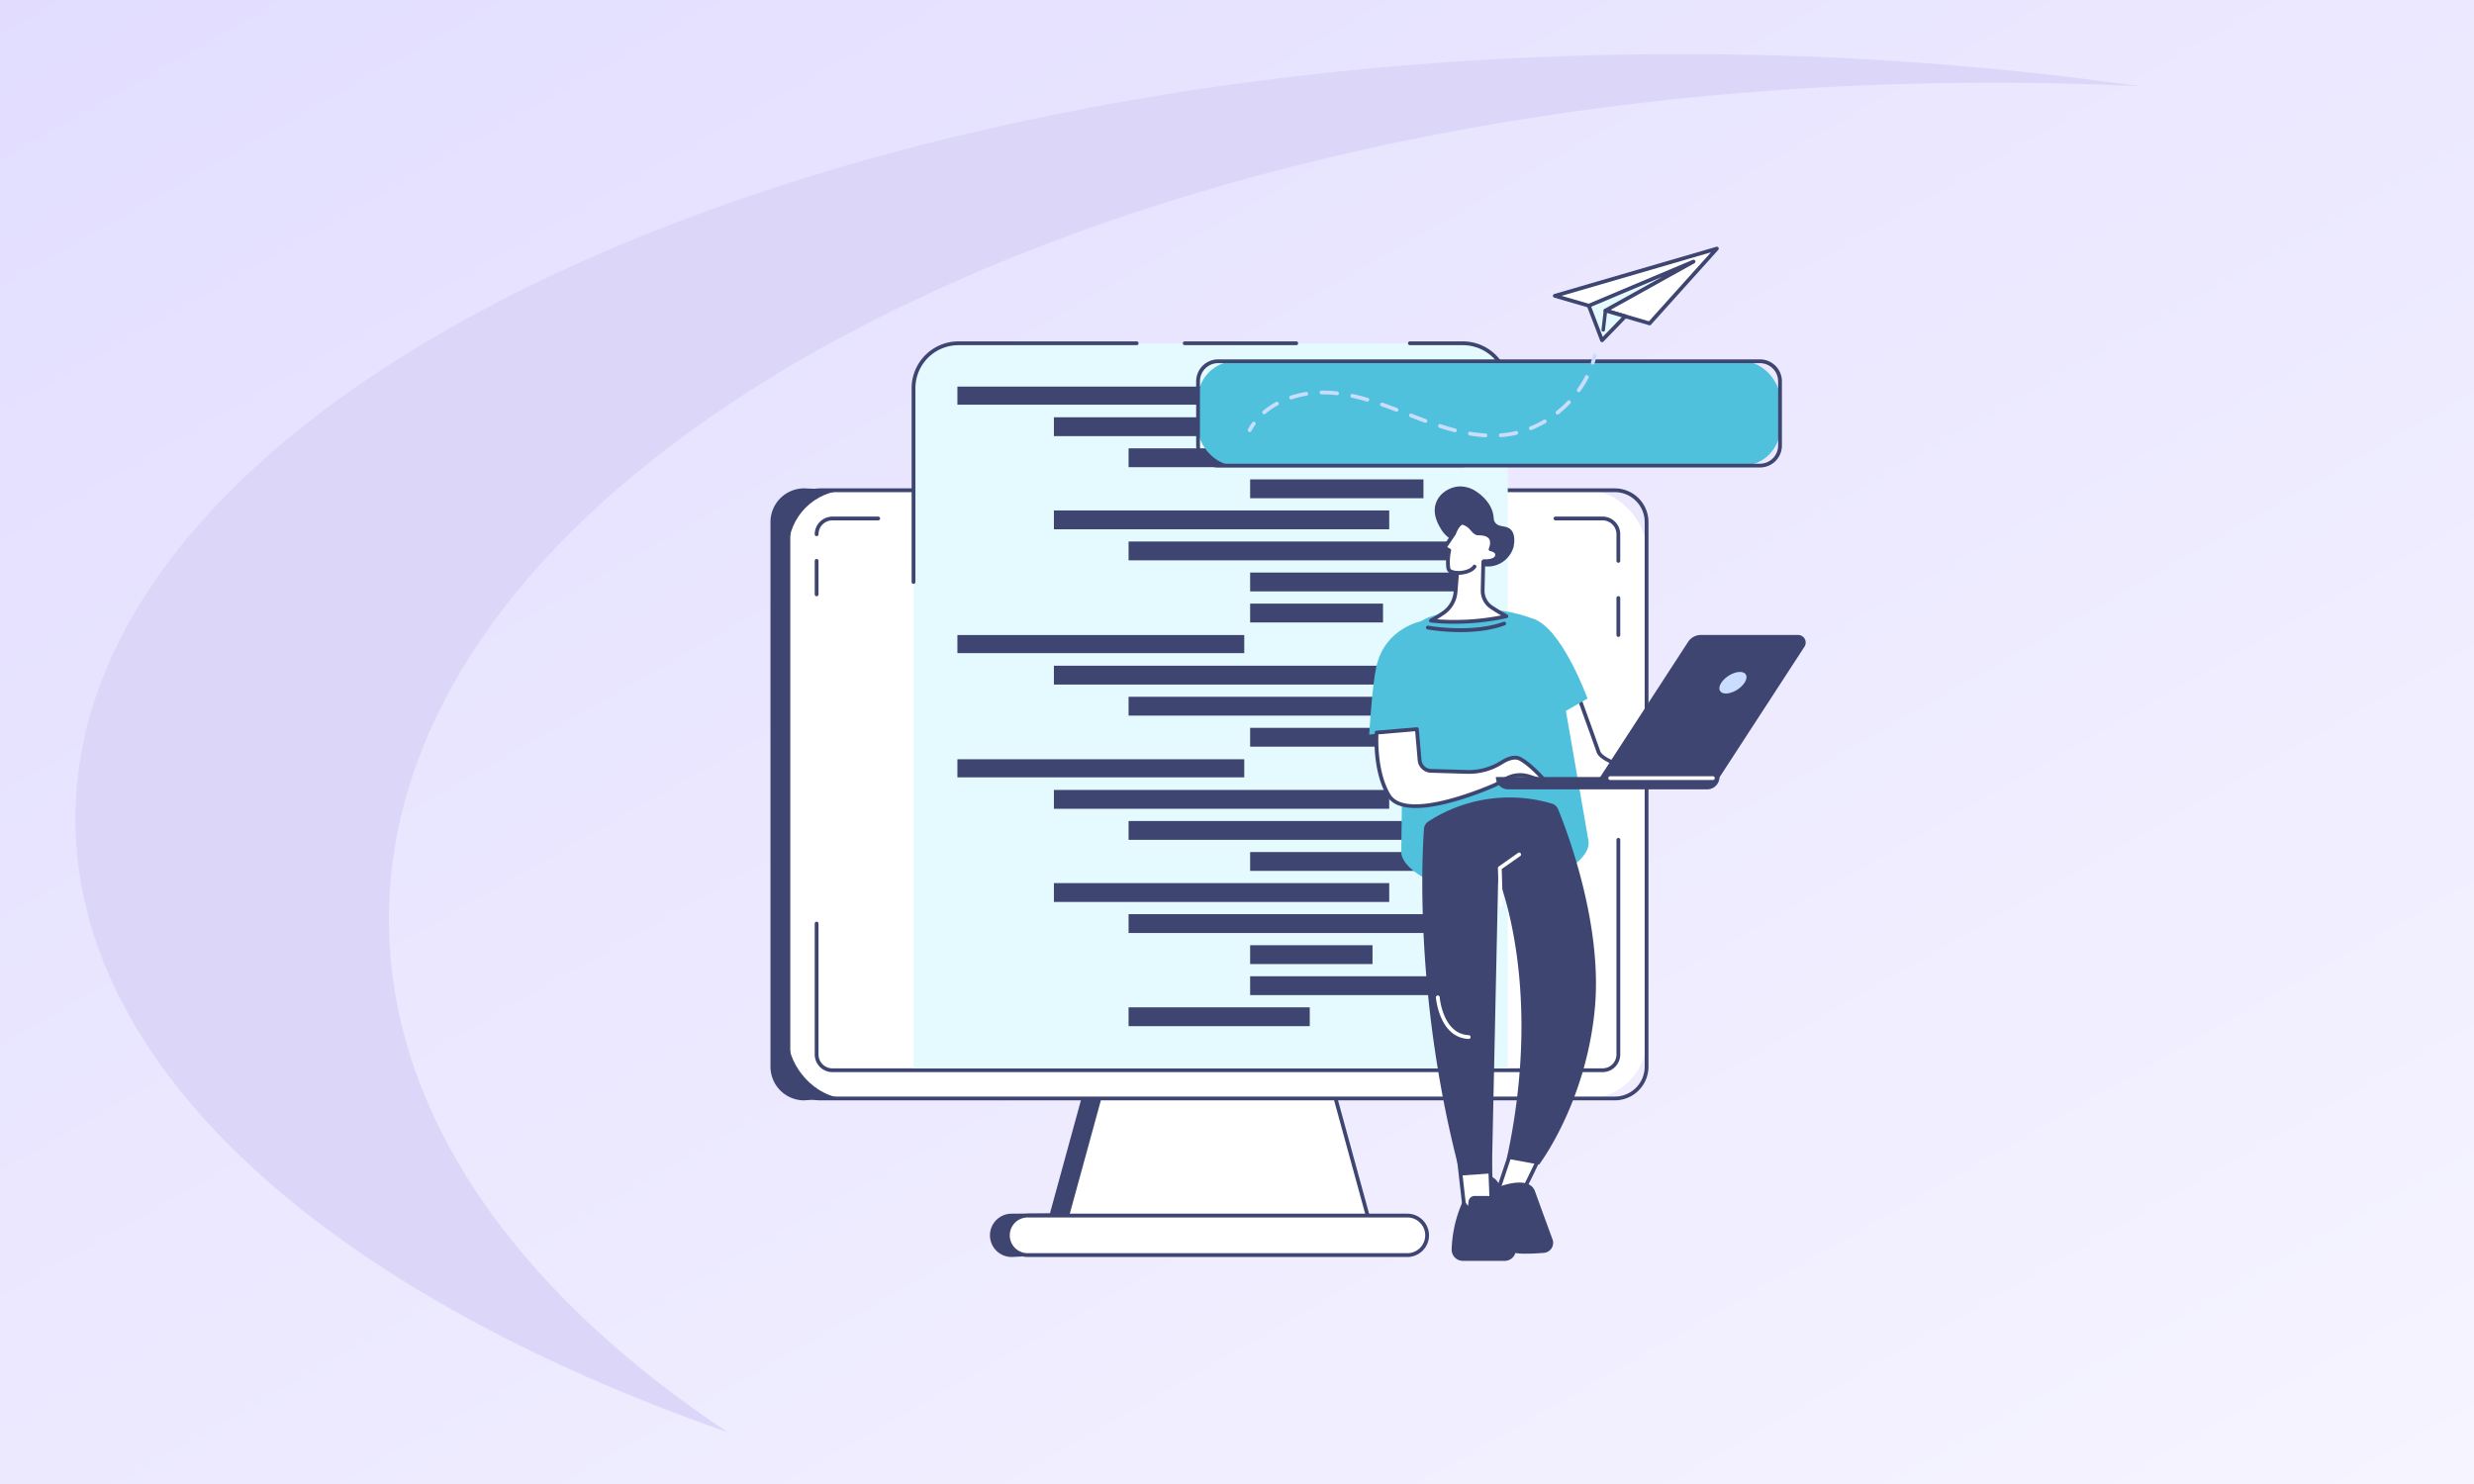 <?xml version="1.0" encoding="utf-8"?>
<svg xmlns="http://www.w3.org/2000/svg" xmlns:xlink="http://www.w3.org/1999/xlink" width="1050" height="630" viewBox="0 0 1050 630">
  <rect x="0" y="0" width="1050" height="630" fill="#808080" stroke="none"/>
  <defs>
    <linearGradient id="linear-gradient" x1="1.473" y1="1.474" x2="-0.412" y2="-0.479" gradientUnits="objectBoundingBox">
      <stop offset="0" stop-color="#fff"/>
      <stop offset="1" stop-color="#d9d3ff"/>
    </linearGradient>
    <clipPath id="clip-_12-seo-tips-for-web-developers">
      <rect width="1050" height="630"/>
    </clipPath>
  </defs>
  <g id="_12-seo-tips-for-web-developers" data-name="12-seo-tips-for-web-developers" clip-path="url(#clip-_12-seo-tips-for-web-developers)">
    <rect width="1050" height="630" fill="#fff"/>
    <path id="Subtraction_10" data-name="Subtraction 10" d="M0,0H1050V630H0Z" fill="url(#linear-gradient)"/>
    <path id="Path_311" data-name="Path 311" d="M233.916,433.238c.207,106.89,109.118,201.462,276.807,260.05C420.814,633.411,367.16,557.98,367,475.929,366.61,280.316,670.2,121.144,1045.078,120.4q32.9-.059,65.023,1.5a1381.87,1381.87,0,0,0-198.052-13.615C537.175,109.032,233.563,254.51,233.916,433.238Z" transform="translate(-201.916 -85.289)" fill="#dcd7f8"/>
    <g id="Group_3330" data-name="Group 3330" transform="translate(-3397.037 120.8)">
      <g id="Group_3299" data-name="Group 3299" transform="translate(3724.037 24.126)">
        <g id="Group_3291" data-name="Group 3291" transform="translate(0 62.397)">
          <g id="Group_3284" data-name="Group 3284">
            <path id="Path_4191" data-name="Path 4191" d="M4069.561,195.566l-331.238-12.789a14.3,14.3,0,0,0-14.286,14.287V428.3a14.3,14.3,0,0,0,14.286,14.287l119.686-8.108-15.366,56.086-16.259.128a9.194,9.194,0,0,0,0,18.389l136.161-6.494c5.07,0-4.417-60-4.417-60S4077.438,195.566,4069.561,195.566Z" transform="translate(-3724.037 -182.777)" fill="#3e4571"/>
            <g id="Group_3281" data-name="Group 3281" transform="translate(122.716 229.442)">
              <path id="Path_4192" data-name="Path 4192" d="M4062.533,611.626h-84.468L3954.1,699.089H4086.5Z" transform="translate(-3953.298 -610.821)" fill="#fff"/>
              <path id="Path_4193" data-name="Path 4193" d="M4085.8,699.2H3953.408a.805.805,0,0,1-.777-1.018l23.963-87.463a.8.8,0,0,1,.776-.592h84.467a.8.8,0,0,1,.776.592l23.962,87.463a.806.806,0,0,1-.776,1.018Zm-131.337-1.611h130.281l-23.521-85.852h-83.238Z" transform="translate(-3952.603 -610.126)" fill="#3e4571"/>
            </g>
            <g id="Group_3282" data-name="Group 3282" transform="translate(6.799 0.002)">
              <rect id="Rectangle_26857" data-name="Rectangle 26857" width="364.228" height="258.195" rx="25.105" transform="translate(0.805 0.806)" fill="#fff"/>
              <path id="Path_4194" data-name="Path 4194" d="M4088.254,442.586h-337.27A14.3,14.3,0,0,1,3736.7,428.3V197.065a14.3,14.3,0,0,1,14.284-14.284h337.27a14.3,14.3,0,0,1,14.284,14.284V428.3A14.3,14.3,0,0,1,4088.254,442.586Zm-337.27-258.195a12.688,12.688,0,0,0-12.673,12.673V428.3a12.688,12.688,0,0,0,12.673,12.673h337.27a12.687,12.687,0,0,0,12.673-12.673V197.065a12.688,12.688,0,0,0-12.673-12.673Z" transform="translate(-3736.7 -182.781)" fill="#3e4571"/>
            </g>
            <g id="Group_3283" data-name="Group 3283" transform="translate(99.952 307.919)">
              <path id="Path_4195" data-name="Path 4195" d="M4081.238,757.793H3920.091a8.387,8.387,0,0,0,0,16.774h161.147a8.387,8.387,0,0,0,0-16.774Z" transform="translate(-3910.899 -756.988)" fill="#fff"/>
              <path id="Path_4196" data-name="Path 4196" d="M4080.543,774.678H3919.4a9.192,9.192,0,0,1,0-18.384h161.147a9.192,9.192,0,0,1,0,18.384ZM3919.4,757.9a7.581,7.581,0,1,0,0,15.162h161.147a7.581,7.581,0,0,0,0-15.162Z" transform="translate(-3910.204 -756.294)" fill="#3e4571"/>
            </g>
          </g>
          <g id="Group_3290" data-name="Group 3290" transform="translate(18.779 11.984)">
            <g id="Group_3285" data-name="Group 3285" transform="translate(0 136.419)">
              <path id="Path_4197" data-name="Path 4197" d="M3760.515,496.239V551.8a6.7,6.7,0,0,0,6.7,6.7h326.862a6.7,6.7,0,0,0,6.7-6.7v-91.11Z" transform="translate(-3759.709 -459.881)" fill="#fff"/>
              <path id="Path_4198" data-name="Path 4198" d="M4093.384,558.609H3766.522a7.516,7.516,0,0,1-7.508-7.507V495.544a.805.805,0,1,1,1.611,0V551.1a5.9,5.9,0,0,0,5.9,5.9h326.861a5.9,5.9,0,0,0,5.9-5.9V459.991a.805.805,0,0,1,1.611,0V551.1A7.516,7.516,0,0,1,4093.384,558.609Z" transform="translate(-3759.015 -459.186)" fill="#3e4571"/>
            </g>
            <g id="Group_3286" data-name="Group 3286" transform="translate(0 17.984)">
              <path id="Path_4199" data-name="Path 4199" d="M3760.515,240.095v0Z" transform="translate(-3759.71 -239.289)" fill="#fff"/>
              <path id="Path_4200" data-name="Path 4200" d="M3759.82,254.422a.806.806,0,0,1-.805-.805V239.4a.805.805,0,1,1,1.611,0v14.218A.806.806,0,0,1,3759.82,254.422Z" transform="translate(-3759.015 -238.594)" fill="#3e4571"/>
            </g>
            <g id="Group_3287" data-name="Group 3287">
              <path id="Path_4201" data-name="Path 4201" d="M3786.656,206.6h-19.439a6.7,6.7,0,0,0-6.7,6.7Z" transform="translate(-3759.709 -205.792)" fill="#fff"/>
              <path id="Path_4202" data-name="Path 4202" d="M3759.82,213.41a.806.806,0,0,1-.805-.805,7.516,7.516,0,0,1,7.508-7.507h19.439a.805.805,0,1,1,0,1.611h-19.439a5.9,5.9,0,0,0-5.9,5.9A.806.806,0,0,1,3759.82,213.41Z" transform="translate(-3759.015 -205.097)" fill="#3e4571"/>
            </g>
            <g id="Group_3288" data-name="Group 3288" transform="translate(313.574)">
              <path id="Path_4203" data-name="Path 4203" d="M4371.255,224.582V213.3a6.7,6.7,0,0,0-6.7-6.7h-19.99Z" transform="translate(-4343.759 -205.792)" fill="#fff"/>
              <path id="Path_4204" data-name="Path 4204" d="M4370.562,224.693a.806.806,0,0,1-.806-.805V212.6a5.9,5.9,0,0,0-5.9-5.9h-19.989a.805.805,0,0,1,0-1.611h19.989a7.516,7.516,0,0,1,7.508,7.507v11.283A.8.8,0,0,1,4370.562,224.693Z" transform="translate(-4343.064 -205.097)" fill="#3e4571"/>
            </g>
            <g id="Group_3289" data-name="Group 3289" transform="translate(340.266 33.765)">
              <path id="Path_4205" data-name="Path 4205" d="M4394.279,285.2v0Z" transform="translate(-4393.474 -268.681)" fill="#fff"/>
              <path id="Path_4206" data-name="Path 4206" d="M4393.585,285.311a.806.806,0,0,1-.805-.805V268.791a.805.805,0,1,1,1.61,0v15.714A.805.805,0,0,1,4393.585,285.311Z" transform="translate(-4392.78 -267.986)" fill="#3e4571"/>
            </g>
          </g>
        </g>
        <g id="Group_3298" data-name="Group 3298" transform="translate(59.908)">
          <path id="Path_4207" data-name="Path 4207" d="M4089.321,375.794h-252.2V87.1a19.036,19.036,0,0,1,19.036-19.036h214.132A19.036,19.036,0,0,1,4089.321,87.1Z" transform="translate(-3836.313 -67.254)" fill="#e5faff"/>
          <path id="Path_4208" data-name="Path 4208" d="M4270.341,107.582a.806.806,0,0,1-.805-.805V86.4a18.251,18.251,0,0,0-18.23-18.23h-22.5a.805.805,0,0,1,0-1.611h22.5A19.864,19.864,0,0,1,4271.147,86.4v20.377A.806.806,0,0,1,4270.341,107.582Z" transform="translate(-4017.332 -66.559)" fill="#3e4571"/>
          <path id="Path_4209" data-name="Path 4209" d="M4098.131,68.17h-47.326a.805.805,0,0,1,0-1.611h47.326a.805.805,0,0,1,0,1.611Z" transform="translate(-3934.9 -66.559)" fill="#3e4571"/>
          <path id="Path_4210" data-name="Path 4210" d="M3836.424,169.5a.806.806,0,0,1-.806-.805V86.4a19.864,19.864,0,0,1,19.841-19.841h75.663a.805.805,0,0,1,0,1.611H3855.46a18.251,18.251,0,0,0-18.23,18.23v82.3A.806.806,0,0,1,3836.424,169.5Z" transform="translate(-3835.618 -66.559)" fill="#3e4571"/>
          <g id="Group_3297" data-name="Group 3297" transform="translate(19.428 19.197)">
            <g id="Group_3292" data-name="Group 3292">
              <rect id="Rectangle_26858" data-name="Rectangle 26858" width="121.747" height="7.682" fill="#3e4571"/>
            </g>
            <rect id="Rectangle_26859" data-name="Rectangle 26859" width="142.311" height="7.996" transform="translate(40.953 13.027)" fill="#3e4571"/>
            <rect id="Rectangle_26860" data-name="Rectangle 26860" width="142.311" height="7.996" transform="translate(72.647 26.21)" fill="#3e4571"/>
            <rect id="Rectangle_26861" data-name="Rectangle 26861" width="73.558" height="7.996" transform="translate(124.241 39.394)" fill="#3e4571"/>
            <g id="Group_3293" data-name="Group 3293" transform="translate(0 105.468)">
              <rect id="Rectangle_26862" data-name="Rectangle 26862" width="121.747" height="7.682" fill="#3e4571"/>
            </g>
            <rect id="Rectangle_26863" data-name="Rectangle 26863" width="142.311" height="7.996" transform="translate(40.953 118.495)" fill="#3e4571"/>
            <rect id="Rectangle_26864" data-name="Rectangle 26864" width="142.311" height="7.996" transform="translate(72.647 131.678)" fill="#3e4571"/>
            <rect id="Rectangle_26865" data-name="Rectangle 26865" width="90.718" height="7.996" transform="translate(124.241 144.862)" fill="#3e4571"/>
            <rect id="Rectangle_26866" data-name="Rectangle 26866" width="142.311" height="7.996" transform="translate(40.953 52.577)" fill="#3e4571"/>
            <rect id="Rectangle_26867" data-name="Rectangle 26867" width="142.311" height="7.996" transform="translate(72.647 65.761)" fill="#3e4571"/>
            <rect id="Rectangle_26868" data-name="Rectangle 26868" width="56.398" height="7.996" transform="translate(124.241 92.128)" fill="#3e4571"/>
            <rect id="Rectangle_26869" data-name="Rectangle 26869" width="90.718" height="7.996" transform="translate(124.241 78.944)" fill="#3e4571"/>
            <g id="Group_3294" data-name="Group 3294" transform="translate(0 158.203)">
              <rect id="Rectangle_26870" data-name="Rectangle 26870" width="121.747" height="7.682" fill="#3e4571"/>
            </g>
            <rect id="Rectangle_26871" data-name="Rectangle 26871" width="142.311" height="7.996" transform="translate(40.953 171.229)" fill="#3e4571"/>
            <rect id="Rectangle_26872" data-name="Rectangle 26872" width="137.735" height="7.996" transform="translate(72.647 184.413)" fill="#3e4571"/>
            <g id="Group_3295" data-name="Group 3295" transform="translate(124.241 197.596)">
              <rect id="Rectangle_26873" data-name="Rectangle 26873" width="90.718" height="7.996" fill="#3e4571"/>
            </g>
            <g id="Group_3296" data-name="Group 3296" transform="translate(72.647 263.514)">
              <rect id="Rectangle_26874" data-name="Rectangle 26874" width="76.897" height="7.996" fill="#3e4571"/>
            </g>
            <rect id="Rectangle_26875" data-name="Rectangle 26875" width="142.311" height="7.996" transform="translate(40.953 210.78)" fill="#3e4571"/>
            <rect id="Rectangle_26876" data-name="Rectangle 26876" width="142.311" height="7.996" transform="translate(72.647 223.963)" fill="#3e4571"/>
            <rect id="Rectangle_26877" data-name="Rectangle 26877" width="90.718" height="7.996" transform="translate(124.241 250.33)" fill="#3e4571"/>
            <rect id="Rectangle_26878" data-name="Rectangle 26878" width="51.936" height="7.996" transform="translate(124.241 237.147)" fill="#3e4571"/>
          </g>
        </g>
      </g>
      <g id="Group_3314" data-name="Group 3314" transform="translate(3978.148 85.69)">
        <g id="Group_3302" data-name="Group 3302" transform="translate(0 52.072)">
          <g id="Group_3300" data-name="Group 3300" transform="translate(77.969 35.905)">
            <path id="Path_4211" data-name="Path 4211" d="M4404.934,384.742c0-.712-39.776-7-42.342-14.265-3.829-10.847-8.6-23.89-8.6-23.89l-9.933,6.273,6.395,31.21Z" transform="translate(-4343.25 -345.782)" fill="#fff"/>
            <path id="Path_4212" data-name="Path 4212" d="M4404.239,384.853h-.011l-54.483-.671a.8.8,0,0,1-.779-.644l-6.4-31.21a.806.806,0,0,1,.359-.842l9.933-6.273a.805.805,0,0,1,1.186.4c.048.13,4.82,13.17,8.607,23.9,1.785,5.057,25.544,10.117,35.69,12.279,6.7,1.428,6.7,1.428,6.7,2.259a.805.805,0,0,1-.8.8Zm-53.825-2.274,46.585.574c-17.685-3.792-34.063-8.007-35.862-13.1-3.2-9.054-7.095-19.759-8.257-22.944l-8.619,5.443Z" transform="translate(-4342.554 -345.088)" fill="#3e4571"/>
          </g>
          <path id="Path_4213" data-name="Path 4213" d="M4235.271,281.387a66.465,66.465,0,0,1,41.215.186,16.881,16.881,0,0,1,11.6,14.117l14.072,81.03c.7,5.891-7.176,11.618-12.724,13.72-5.793,2.2-14.553,4.273-26.955,4.273-13.3,0-22.959.771-28.352-1.59-4.477-1.96-11.213-6.7-11.439-11.584l.976-83.288A16.9,16.9,0,0,1,4235.271,281.387Z" transform="translate(-4209.073 -278.212)" fill="#50c1dd"/>
          <path id="Path_4214" data-name="Path 4214" d="M4349.349,319.554s-11.235-31.116-23.831-34.108l6.4,44.091Z" transform="translate(-4256.696 -281.562)" fill="#50c1dd"/>
          <path id="Path_4215" data-name="Path 4215" d="M4197.333,335.785s1.23-20.82,3.03-28.865c3.784-16.923,19.927-19.483,19.927-19.483l1.96,45.454Z" transform="translate(-4197.333 -282.484)" fill="#50c1dd"/>
          <path id="Path_4216" data-name="Path 4216" d="M4256.881,292.613a85.822,85.822,0,0,1-13.978-1.131.805.805,0,1,1,.287-1.584c.186.033,18.6,3.278,31.93-1.662a.805.805,0,1,1,.56,1.51C4269.664,291.976,4262.782,292.613,4256.881,292.613Z" transform="translate(-4218.13 -282.831)" fill="#3e4571"/>
          <g id="Group_3301" data-name="Group 3301" transform="translate(2.239 50.183)">
            <path id="Path_4217" data-name="Path 4217" d="M4203.112,374.626s-1.212,15.878,5.078,26.537c7.512,12.73,45.408-4.415,45.408-4.415l4.408-2.495a12.243,12.243,0,0,1,9.794-1l7.119,2.3s-5.879-7.05-10.88-9.745c-2.343-1.264-5.383-.069-7.951,1.557a26.245,26.245,0,0,1-14.838,3.954l-15.075-.448a4.992,4.992,0,0,1-4.825-4.557l-1.146-13.134Z" transform="translate(-4202.205 -372.374)" fill="#fff"/>
            <path id="Path_4218" data-name="Path 4218" d="M4218.976,405.965c-5.428,0-9.977-1.35-12.182-5.087-6.345-10.755-5.236-26.35-5.187-27.008a.8.8,0,0,1,.735-.741l17.092-1.447a.813.813,0,0,1,.871.733l1.145,13.134a4.188,4.188,0,0,0,4.047,3.822l15.075.448a25.387,25.387,0,0,0,14.383-3.83c3.571-2.261,6.521-2.8,8.764-1.585,5.08,2.737,10.872,9.645,11.117,9.938a.806.806,0,0,1-.867,1.283l-7.119-2.3a11.467,11.467,0,0,0-9.15.932l-4.408,2.5c-.021.011-.042.023-.064.032C4252.1,397.3,4232.724,405.965,4218.976,405.965Zm-15.8-31.29c-.137,3.126-.354,16.3,5,25.384,6.972,11.817,43.068-4.152,44.35-4.725l4.375-2.477a13.086,13.086,0,0,1,10.438-1.064l4.292,1.385c-2.117-2.266-5.6-5.7-8.682-7.358-2.108-1.138-5.045.2-7.137,1.529a26.876,26.876,0,0,1-15.293,4.078l-15.075-.448a5.8,5.8,0,0,1-5.6-5.291l-1.075-12.334Z" transform="translate(-4201.503 -371.681)" fill="#3e4571"/>
          </g>
        </g>
        <g id="Group_3308" data-name="Group 3308" transform="translate(22.533 132.063)">
          <g id="Group_3305" data-name="Group 3305" transform="translate(23.177 146.258)">
            <g id="Group_3303" data-name="Group 3303" transform="translate(6.571)">
              <path id="Path_4219" data-name="Path 4219" d="M4304.423,701.112l-8.215,24.513s8.949-.764,9.8-.6,11.322-22.355,11.322-22.355Z" transform="translate(-4295.403 -700.307)" fill="#fff"/>
              <path id="Path_4220" data-name="Path 4220" d="M4295.514,725.735a.8.8,0,0,1-.763-1.061l8.214-24.513a.807.807,0,0,1,.86-.543l12.912,1.561a.8.8,0,0,1,.633,1.139c-.026.057-2.651,5.7-5.346,11.253-5.719,11.781-6.078,11.71-6.861,11.554-.57-.082-5.321.245-9.581.608C4295.559,725.734,4295.536,725.735,4295.514,725.735Zm8.771-24.439-7.618,22.73c2.5-.207,6.863-.551,8.371-.513,1.3-1.73,6.8-13.148,10.4-20.868Zm1.153,22.242.034.005Z" transform="translate(-4294.709 -699.613)" fill="#3e4571"/>
            </g>
            <g id="Group_3304" data-name="Group 3304" transform="translate(0 14.247)">
              <path id="Path_4221" data-name="Path 4221" d="M4292.421,732.519s12.356-5.065,14.641,1.292c2.906,8.085,7.449,20.421,7.449,20.421a3.461,3.461,0,0,1-2.983,4.62c-4.515.363-11.25.657-14.388-.443-4.953-1.738-13.171-17.415-13.171-17.415l2.532-13.339S4290.983,727.024,4292.421,732.519Z" transform="translate(-4283.165 -726.836)" fill="#3e4571"/>
              <path id="Path_4222" data-name="Path 4222" d="M4303.56,759.3a24.811,24.811,0,0,1-7.381-.818c-5.1-1.791-12.761-16.168-13.617-17.8a.8.8,0,0,1-.078-.525l2.532-13.338a.805.805,0,0,1,.68-.647c.048,0,4.714-.6,6.549,4.6,2.2-.789,8.231-2.659,12.019-.975a5.137,5.137,0,0,1,2.86,3.052c2.873,7.99,7.4,20.292,7.448,20.416a4.268,4.268,0,0,1-3.675,5.7C4308.633,759.15,4306.027,759.3,4303.56,759.3Zm-19.442-19.119c2.364,4.458,8.849,15.468,12.594,16.782,2.29.8,7.282.945,14.057.4a2.657,2.657,0,0,0,2.29-3.545c-.043-.117-4.576-12.425-7.449-20.422a3.541,3.541,0,0,0-2-2.125c-3.979-1.77-11.5,1.275-11.576,1.306a.806.806,0,0,1-1.085-.541c-.965-3.685-3.369-4.235-4.468-4.286Z" transform="translate(-4282.47 -726.148)" fill="#3e4571"/>
            </g>
            <path id="Path_4223" data-name="Path 4223" d="M4323.321,775.946h-12.689a.805.805,0,1,1,0-1.611h12.689a.805.805,0,0,1,0,1.611Z" transform="translate(-4295.138 -734.217)" fill="#3e4571"/>
          </g>
          <g id="Group_3306" data-name="Group 3306" transform="translate(14.668 151.641)">
            <path id="Path_4224" data-name="Path 4224" d="M4268.122,711.778l2.791,24.658,11.229-3.08-.864-22.217Z" transform="translate(-4267.316 -710.334)" fill="#fff"/>
            <path id="Path_4225" data-name="Path 4225" d="M4270.218,736.547a.8.8,0,0,1-.8-.715l-2.792-24.658a.805.805,0,0,1,.761-.895l13.157-.639a.838.838,0,0,1,.583.211.8.8,0,0,1,.261.563l.864,22.216a.806.806,0,0,1-.592.808l-11.229,3.08A.792.792,0,0,1,4270.218,736.547Zm-1.9-24.7,2.589,22.869,9.706-2.662-.808-20.764Z" transform="translate(-4266.621 -709.64)" fill="#3e4571"/>
          </g>
          <g id="Group_3307" data-name="Group 3307" transform="translate(12.457 169.162)">
            <path id="Path_4226" data-name="Path 4226" d="M4267.947,769.715h17.768a3.937,3.937,0,0,0,3.9-4.509c-.594-4.013-2.525-10.668-8.32-19.824a3.457,3.457,0,0,0-2.918-1.608h-5.4a1.821,1.821,0,0,0-1.811,1.631l-.408,3.9L4268.4,746.2A52.976,52.976,0,0,0,4264,765.7,3.943,3.943,0,0,0,4267.947,769.715Z" transform="translate(-4263.199 -742.969)" fill="#3e4571"/>
            <path id="Path_4227" data-name="Path 4227" d="M4285.02,769.826h-17.768a4.749,4.749,0,0,1-4.747-4.832,53.291,53.291,0,0,1,4.472-19.839.807.807,0,0,1,.646-.455.8.8,0,0,1,.724.315l1.122,1.481.2-1.87a2.62,2.62,0,0,1,2.612-2.352h5.4a4.241,4.241,0,0,1,3.6,1.982c5.885,9.3,7.835,16.085,8.434,20.137a4.742,4.742,0,0,1-4.695,5.433Zm-17.12-22.733a52.89,52.89,0,0,0-3.785,17.931,3.138,3.138,0,0,0,3.137,3.192h17.768a3.131,3.131,0,0,0,3.1-3.586c-.576-3.9-2.468-10.448-8.2-19.512a2.671,2.671,0,0,0-2.239-1.232h-5.4a1.012,1.012,0,0,0-1.009.91l-.408,3.9a.806.806,0,0,1-1.444.4Z" transform="translate(-4262.503 -742.274)" fill="#3e4571"/>
          </g>
          <path id="Path_4228" data-name="Path 4228" d="M4289.459,784.292h-21.27a.805.805,0,0,1,0-1.611h21.27a.805.805,0,0,1,0,1.611Z" transform="translate(-4252.307 -591.825)" fill="#3e4571"/>
          <path id="Path_4229" data-name="Path 4229" d="M4296.948,432.2a4.12,4.12,0,0,0-2.579-2.375,63.308,63.308,0,0,0-52.466,7.546,4.143,4.143,0,0,0-1.9,3.192c-.843,11.849-3.987,73.794,15.609,147.138l13.2-.94,2.691-125.4s19.553,45.973,3.653,119.139l13.73,2.535s20.091-26.419,23.689-66.788C4315.761,480.531,4300.51,440.877,4296.948,432.2Z" transform="translate(-4239.302 -427.2)" fill="#3e4571"/>
          <path id="Path_4230" data-name="Path 4230" d="M4263.956,602.2h-.036c-12.448-.537-13.854-17.419-13.867-17.59a.805.805,0,0,1,1.606-.12c.012.156,1.313,15.625,12.331,16.1a.805.805,0,0,1-.034,1.61Z" transform="translate(-4244.279 -499.697)" fill="#fff"/>
          <path id="Path_4231" data-name="Path 4231" d="M4300.326,493.824a.806.806,0,0,1-.8-.781l-.465-15.686a.8.8,0,0,1,.342-.683l8.229-5.786a.806.806,0,0,1,.926,1.319l-7.874,5.536.452,15.253a.8.8,0,0,1-.781.829Z" transform="translate(-4266.974 -447.364)" fill="#fff"/>
        </g>
        <g id="Group_3311" data-name="Group 3311" transform="translate(25.393)">
          <path id="Path_4232" data-name="Path 4232" d="M4259.412,206.721c-5.02-4.317-6.165-4.905-7.626-7.379-1.192-2.017-3.853-6.522-2.052-11.284,1.557-4.118,5.855-6.605,9.81-6.819a12.279,12.279,0,0,1,7.515,2.376c.6.388,5.881,3.912,6.925,9.669.283,1.563.071,2.281.783,3.26,1.605,2.205,4.51,1.08,6.52,2.909,2.528,2.3,1.356,7.195,1.259,7.576a11.442,11.442,0,0,1-11.559,8.2C4268.331,214.952,4268.617,214.637,4259.412,206.721Z" transform="translate(-4246.711 -181.225)" fill="#3e4571"/>
          <g id="Group_3309" data-name="Group 3309" transform="translate(0 14.626)">
            <path id="Path_4233" data-name="Path 4233" d="M4271.856,245.86a8.475,8.475,0,0,1-3.775-7.265l.276-12.072.244-.228s4.837.322,5.541-2.14-2.715-2.936-2.715-2.936,3.23-6.8-5.125-6.717c-2.244.021-3.045-3.7-6.727-4.531,0,0-1.821-.155-3.666,4.619l-4.042,5.981,2.02,1.107a22.63,22.63,0,0,0-.406,7.442,1.964,1.964,0,0,0,1.349,1.646,12.489,12.489,0,0,0,2.39.518l-.651,8.08a11.921,11.921,0,0,1-5.044,8.8,59.822,59.822,0,0,1-5.4,3.359,99.513,99.513,0,0,0,32.021-1.872S4274.843,247.838,4271.856,245.86Z" transform="translate(-4245.324 -209.163)" fill="#fff"/>
            <path id="Path_4234" data-name="Path 4234" d="M4255.374,252.148a83.432,83.432,0,0,1-10.048-.527.805.805,0,0,1-.272-1.507,59.462,59.462,0,0,0,5.314-3.309,11.084,11.084,0,0,0,4.7-8.2l.59-7.328a13.127,13.127,0,0,1-1.774-.44,2.778,2.778,0,0,1-1.9-2.32,23.35,23.35,0,0,1,.3-7.114l-1.5-.821a.806.806,0,0,1-.279-1.157l3.99-5.906c1.955-5,4.046-5.09,4.452-5.046a.72.72,0,0,1,.109.017,8.461,8.461,0,0,1,4.5,3.026c.834.919,1.381,1.485,2.032,1.485.045,0,.107,0,.16,0,2.83,0,4.756.771,5.729,2.294a5.7,5.7,0,0,1,.324,4.661,4,4,0,0,1,2.136,1.471,2.671,2.671,0,0,1,.284,2.254c-.7,2.463-4.166,2.742-5.693,2.742h-.074l-.262,11.5a7.625,7.625,0,0,0,3.413,6.575h0c2.923,1.936,6.2,3.734,6.237,3.752a.806.806,0,0,1-.207,1.492A101.389,101.389,0,0,1,4255.374,252.148ZM4248,250.266a102.222,102.222,0,0,0,27.216-1.657c-1.237-.717-2.921-1.725-4.5-2.774h0a9.226,9.226,0,0,1-4.135-7.955l.276-12.073a.8.8,0,0,1,.259-.573l.237-.221a.8.8,0,0,1,.606-.219c1.083.067,4.287-.064,4.713-1.558a1.043,1.043,0,0,0-.083-.929,3.271,3.271,0,0,0-1.969-.987.807.807,0,0,1-.616-1.143c.011-.023,1.126-2.443.113-4.021-.672-1.048-2.206-1.571-4.5-1.545h-.027c-1.4,0-2.325-1.023-3.223-2.012a7.05,7.05,0,0,0-3.54-2.509c-.261.069-1.5.574-2.859,4.095a.765.765,0,0,1-.085.161l-3.546,5.249,1.244.682a.8.8,0,0,1,.4.878,21.892,21.892,0,0,0-.393,7.179,1.167,1.167,0,0,0,.8.971,11.576,11.576,0,0,0,2.235.484.806.806,0,0,1,.709.865l-.65,8.08a12.689,12.689,0,0,1-5.385,9.39C4250.094,248.964,4248.941,249.7,4248,250.266Zm10.807-40.189Z" transform="translate(-4244.629 -208.466)" fill="#3e4571"/>
          </g>
          <g id="Group_3310" data-name="Group 3310" transform="translate(11.091 33.244)">
            <path id="Path_4235" data-name="Path 4235" d="M4266.786,247.343s5.3.186,7.405-2.7Z" transform="translate(-4265.981 -243.839)" fill="#fff"/>
            <path id="Path_4236" data-name="Path 4236" d="M4266.308,247.456c-.134,0-.219,0-.244,0a.805.805,0,0,1,.055-1.61c.047,0,4.9.134,6.729-2.368a.805.805,0,0,1,1.3.95C4272.066,247.277,4267.437,247.456,4266.308,247.456Z" transform="translate(-4265.287 -243.144)" fill="#3e4571"/>
          </g>
        </g>
        <g id="Group_3313" data-name="Group 3313" transform="translate(53.754 63.071)">
          <g id="Group_3312" data-name="Group 3312">
            <path id="Path_4237" data-name="Path 4237" d="M4430.149,359.421h-50.712l37.594-57.819a6.461,6.461,0,0,1,5.422-2.9h41.157a3.222,3.222,0,0,1,2.806,4.944Z" transform="translate(-4335.42 -298.699)" fill="#3e4571"/>
            <path id="Path_4238" data-name="Path 4238" d="M4484.814,332.5c-1.647,2.535-5.191,4.589-7.915,4.589s-3.6-2.054-1.949-4.589,5.192-4.588,7.916-4.588S4486.462,329.97,4484.814,332.5Z" transform="translate(-4379.268 -312.229)" fill="#caddff"/>
            <path id="Path_4239" data-name="Path 4239" d="M4387.124,416.267h-84.429a5.241,5.241,0,0,1-5.242-5.241h94.913A5.241,5.241,0,0,1,4387.124,416.267Z" transform="translate(-4297.453 -350.718)" fill="#3e4571"/>
            <path id="Path_4240" data-name="Path 4240" d="M4430.719,412h-43.552a.805.805,0,0,1,0-1.611h43.552a.805.805,0,0,1,0,1.611Z" transform="translate(-4338.627 -350.425)" fill="#fff"/>
          </g>
        </g>
      </g>
      <g id="Group_3325" data-name="Group 3325" transform="translate(3757.951 -25.068)">
        <g id="Group_3315" data-name="Group 3315" transform="translate(146.751 56.83)">
          <rect id="Rectangle_26879" data-name="Rectangle 26879" width="246.996" height="44.296" rx="15.855" transform="translate(0.805 0.805)" fill="#50c1dd"/>
          <path id="Path_4241" data-name="Path 4241" d="M4299.826,126.687h-229.97a9.329,9.329,0,0,1-9.318-9.318V90.1a9.328,9.328,0,0,1,9.318-9.318h229.97a9.328,9.328,0,0,1,9.318,9.318v27.271A9.329,9.329,0,0,1,4299.826,126.687Zm-229.97-44.3a7.715,7.715,0,0,0-7.708,7.707v27.271a7.716,7.716,0,0,0,7.708,7.708h229.97a7.716,7.716,0,0,0,7.707-7.708V90.1a7.716,7.716,0,0,0-7.707-7.707Z" transform="translate(-4060.537 -80.78)" fill="#3e4571"/>
        </g>
      </g>
      <g id="Group_3328" data-name="Group 3328" transform="translate(4056.117 -16.067)">
        <g id="Group_3326" data-name="Group 3326">
          <path id="Path_4255" data-name="Path 4255" d="M4344.055,13.247l40.222,11.7L4412.824-6.8Z" transform="translate(-4343.25 7.609)" fill="#fff"/>
          <path id="Path_4256" data-name="Path 4256" d="M4383.582,25.057a.81.81,0,0,1-.224-.032l-40.222-11.7a.806.806,0,0,1,0-1.547L4411.9-8.271a.809.809,0,0,1,.908.345.805.805,0,0,1-.084.967L4384.181,24.79A.8.8,0,0,1,4383.582,25.057Zm-37.341-12.5,37.082,10.785,26.317-29.27Z" transform="translate(-4342.555 8.303)" fill="#3e4571"/>
        </g>
        <g id="Group_3327" data-name="Group 3327" transform="translate(14.427 5.506)">
          <path id="Path_4257" data-name="Path 4257" d="M4376.54,36.873l-5.613-14.68,44.449-18.74L4378,24.25,4386.4,26.7Z" transform="translate(-4370.122 -2.648)" fill="#e5faff"/>
          <path id="Path_4258" data-name="Path 4258" d="M4375.845,36.983a.816.816,0,0,1-.161-.016.807.807,0,0,1-.591-.5l-5.613-14.679a.805.805,0,0,1,.439-1.03l44.449-18.74a.805.805,0,0,1,.7,1.445L4379.379,23.32l6.556,1.907a.8.8,0,0,1,.354,1.334l-9.865,10.178A.8.8,0,0,1,4375.845,36.983Zm-4.582-15.045,4.883,12.772L4384.2,26.4l-7.125-2.072a.805.805,0,0,1-.166-1.477l24.444-13.6Z" transform="translate(-4369.427 -1.953)" fill="#3e4571"/>
        </g>
        <path id="Path_4259" data-name="Path 4259" d="M4381.69,50.481a.686.686,0,0,1-.087-.005.748.748,0,0,1-.657-.829l.944-8.191a.748.748,0,1,1,1.486.172l-.944,8.191A.747.747,0,0,1,4381.69,50.481Z" transform="translate(-4360.332 -14.434)" fill="#3e4571"/>
      </g>
      <g id="Group_3329" data-name="Group 3329" transform="translate(3926.62 29.271)">
        <path id="Path_4260" data-name="Path 4260" d="M4102.163,134.483a.8.8,0,0,1-.708-1.187,26.259,26.259,0,0,1,1.755-2.82.806.806,0,1,1,1.311.936,24.748,24.748,0,0,0-1.648,2.646A.805.805,0,0,1,4102.163,134.483Z" transform="translate(-4101.358 -101.148)" fill="#caddff"/>
        <path id="Path_4261" data-name="Path 4261" d="M4207.506,119.63l-.047,0a61.162,61.162,0,0,1-6.611-.76.806.806,0,1,1,.269-1.589,59.558,59.558,0,0,0,6.435.741.805.805,0,0,1-.045,1.609Zm6.563-.045a.805.805,0,0,1-.059-1.609q.677-.052,1.356-.122a40.074,40.074,0,0,0,5-.857.806.806,0,1,1,.371,1.568,41.685,41.685,0,0,1-5.206.89q-.7.075-1.406.128ZM4194.56,117.5a.812.812,0,0,1-.2-.025c-2.029-.522-4.107-1.129-6.354-1.856a.805.805,0,1,1,.5-1.532c2.216.717,4.264,1.315,6.259,1.828a.805.805,0,0,1-.2,1.585Zm32.25-.911a.805.805,0,0,1-.3-1.552,44.452,44.452,0,0,0,5.781-2.854.806.806,0,0,1,.815,1.389,45.99,45.99,0,0,1-5.993,2.956A.8.8,0,0,1,4226.81,116.589Zm-44.762-3.088a.8.8,0,0,1-.279-.05q-2.15-.793-4.272-1.617l-1.88-.73a.805.805,0,0,1,.584-1.5l1.877.729q2.111.815,4.249,1.607a.806.806,0,0,1-.278,1.561Zm56.063-3.53a.805.805,0,0,1-.5-1.436,46.493,46.493,0,0,0,4.762-4.356.806.806,0,0,1,1.167,1.111,48.194,48.194,0,0,1-4.928,4.506A.8.8,0,0,1,4238.11,109.97Zm-124.5-.121a.805.805,0,0,1-.523-1.418,32.185,32.185,0,0,1,5.555-3.792.805.805,0,1,1,.768,1.415,30.681,30.681,0,0,0-5.277,3.6A.8.8,0,0,1,4113.611,109.849Zm56.169-1.067a.8.8,0,0,1-.287-.053c-2.367-.905-4.319-1.624-6.145-2.264a.806.806,0,0,1,.533-1.52c1.84.645,3.805,1.369,6.186,2.279a.805.805,0,0,1-.288,1.558Zm-12.413-4.3a.808.808,0,0,1-.229-.033c-2.212-.652-4.275-1.181-6.3-1.618a.805.805,0,1,1,.339-1.575c2.068.446,4.168.985,6.42,1.648a.805.805,0,0,1-.227,1.578Zm-32.312-.923a.805.805,0,0,1-.253-1.57,43.036,43.036,0,0,1,6.5-1.591.806.806,0,1,1,.261,1.59,41.259,41.259,0,0,0-6.254,1.53A.814.814,0,0,1,4125.056,103.561Zm19.472-1.789a.771.771,0,0,1-.093-.005c-1.3-.149-2.6-.254-3.863-.31-.854-.038-1.72-.049-2.589-.038h-.012a.805.805,0,0,1-.011-1.611c.9-.012,1.8,0,2.685.04,1.3.058,2.641.165,3.975.319a.805.805,0,0,1-.091,1.605Zm102.6-1.3a.805.805,0,0,1-.656-1.272,44.012,44.012,0,0,0,3.344-5.51.805.805,0,0,1,1.435.731,45.618,45.618,0,0,1-3.467,5.713A.8.8,0,0,1,4247.132,100.475Z" transform="translate(-4106.66 -84.066)" fill="#caddff"/>
        <path id="Path_4262" data-name="Path 4262" d="M4373.358,80.853a.806.806,0,0,1-.766-1.055c.327-1,.616-2.027.858-3.038a.806.806,0,1,1,1.567.375c-.253,1.053-.554,2.116-.895,3.162A.807.807,0,0,1,4373.358,80.853Z" transform="translate(-4226.949 -76.142)" fill="#caddff"/>
      </g>
    </g>
  </g>
</svg>
